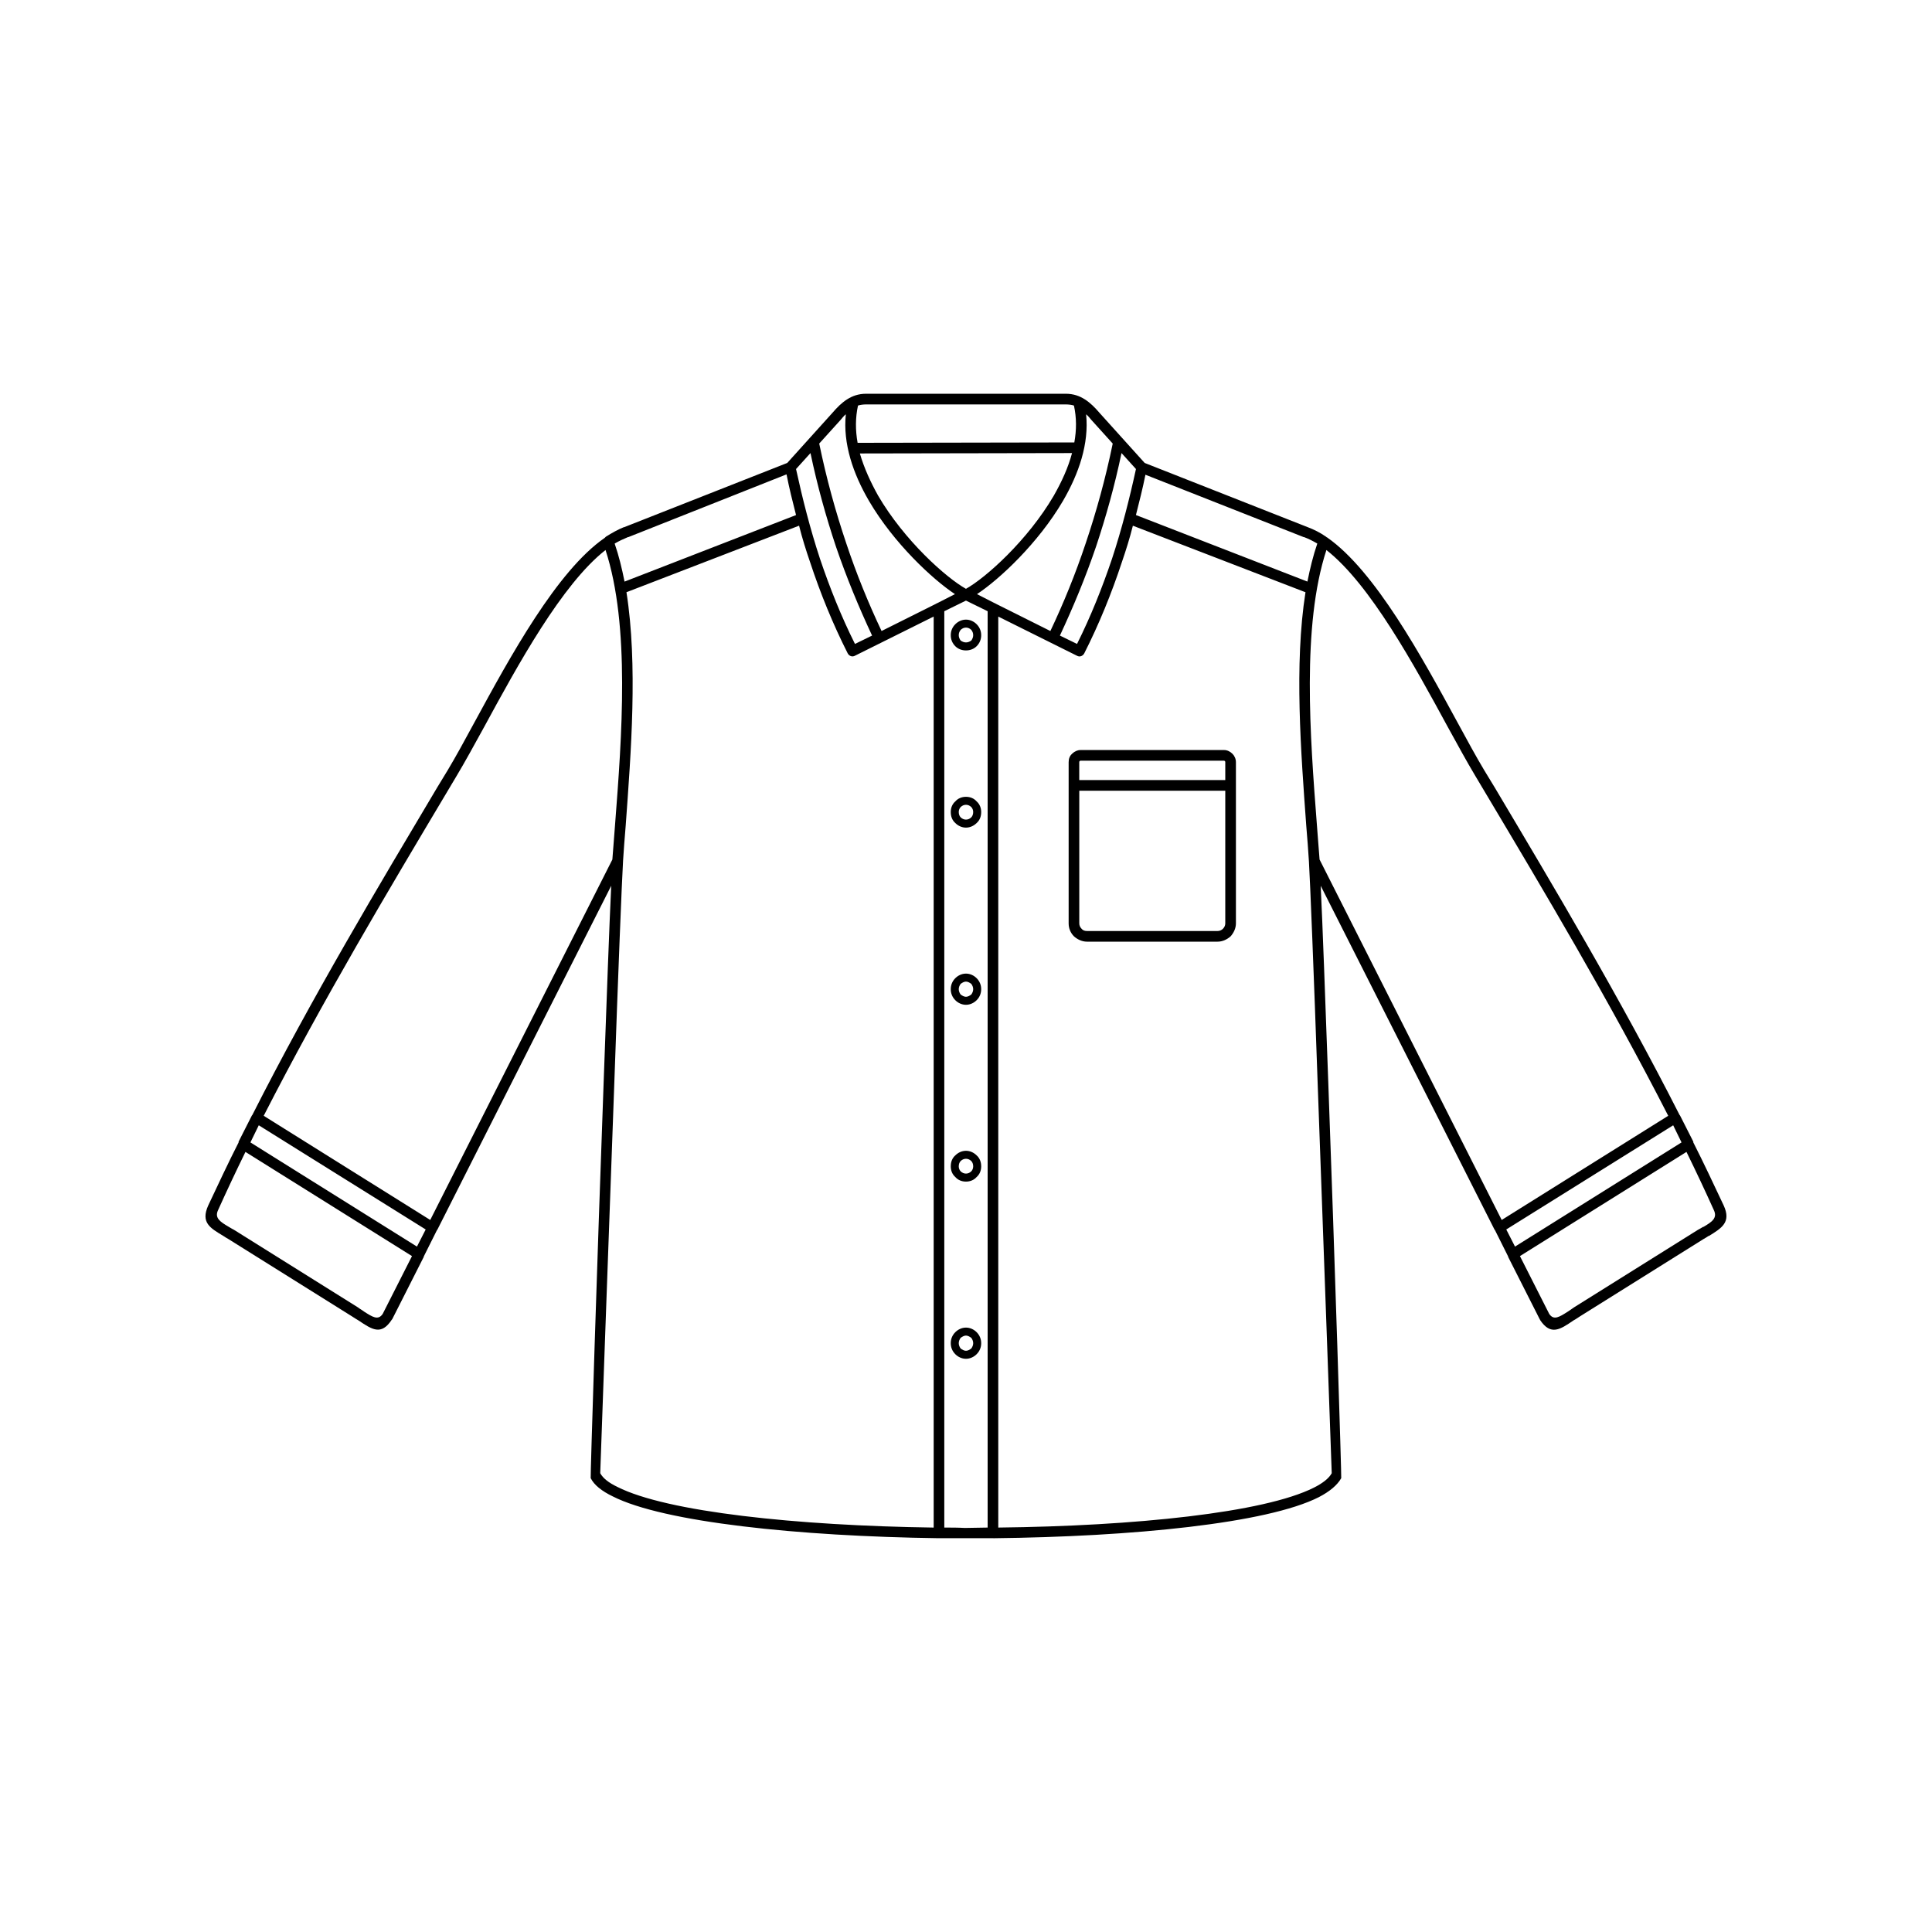 <?xml version="1.0" encoding="UTF-8"?>
<!-- Uploaded to: SVG Repo, www.svgrepo.com, Generator: SVG Repo Mixer Tools -->
<svg fill="#000000" width="800px" height="800px" version="1.1" viewBox="144 144 512 512" xmlns="http://www.w3.org/2000/svg">
 <path d="m309.11 372.29c-0.301 4.938-1.309 29.926-2.316 58.844-1.715 46.551-3.727 103.28-3.727 103.28 0.707 1.309 2.215 2.519 4.535 3.629 13.098 6.648 47.66 10.277 83.832 10.781v-241.43l-20.859 10.379c-0.707 0.402-1.512 0.102-1.914-0.605-3.93-7.758-7.254-15.922-9.977-24.184-1.109-3.223-2.117-6.449-2.922-9.672l-45.746 17.633c3.023 19.145 1.211 42.422-0.203 61.867-0.301 3.324-0.504 6.551-0.707 9.473zm120.91-21.562h38.691v-4.734c0-0.102 0-0.203-0.102-0.301-0.102 0-0.102-0.102-0.203-0.102h-38.09c-0.102 0-0.102 0.102-0.203 0.102-0.102 0.102-0.102 0.203-0.102 0.301v4.734zm38.691 2.82h-38.691v35.164c0 0.504 0.203 1.008 0.605 1.41 0.301 0.402 0.805 0.605 1.41 0.605h34.66c0.504 0 1.008-0.203 1.41-0.605s0.605-0.906 0.605-1.41zm-38.391-10.781h38.09c0.805 0 1.613 0.402 2.215 1.008 0.504 0.504 0.906 1.309 0.906 2.215v42.723c0 1.309-0.605 2.519-1.41 3.426-0.906 0.805-2.117 1.41-3.426 1.41h-34.66c-1.309 0-2.519-0.605-3.426-1.41-0.906-0.906-1.41-2.117-1.41-3.426v-42.723c0-0.906 0.301-1.715 0.906-2.215 0-0.102 0.102-0.102 0.102-0.102 0.504-0.504 1.309-0.906 2.117-0.906zm-30.328 153.06c1.109 0 2.117 0.504 2.82 1.211 0.805 0.805 1.211 1.812 1.211 2.922s-0.402 2.117-1.211 2.922c-0.707 0.707-1.715 1.211-2.82 1.211-1.109 0-2.117-0.504-2.82-1.211-0.805-0.805-1.211-1.812-1.211-2.922s0.402-2.117 1.211-2.922c0.707-0.707 1.715-1.211 2.82-1.211zm1.41 2.719c-0.402-0.301-0.906-0.605-1.41-0.605s-1.008 0.301-1.41 0.605c-0.301 0.402-0.504 0.906-0.504 1.41s0.203 1.008 0.504 1.41c0.402 0.301 0.906 0.605 1.41 0.605s1.008-0.301 1.41-0.605c0.301-0.402 0.504-0.906 0.504-1.41s-0.203-1.008-0.504-1.41zm-1.41-49.574c1.109 0 2.117 0.504 2.82 1.211 0.805 0.707 1.211 1.715 1.211 2.922 0 1.109-0.402 2.117-1.211 2.82-0.707 0.805-1.715 1.211-2.82 1.211-1.109 0-2.117-0.402-2.82-1.211-0.805-0.707-1.211-1.715-1.211-2.82 0-1.211 0.402-2.215 1.211-2.922 0.707-0.707 1.715-1.211 2.82-1.211zm1.41 2.719c-0.402-0.402-0.906-0.605-1.41-0.605s-1.008 0.203-1.41 0.605c-0.301 0.301-0.504 0.805-0.504 1.41 0 0.504 0.203 1.008 0.504 1.309 0.402 0.402 0.906 0.605 1.41 0.605s1.008-0.203 1.41-0.605c0.301-0.301 0.504-0.805 0.504-1.309 0-0.605-0.203-1.109-0.504-1.41zm-1.41-49.676c1.109 0 2.117 0.504 2.82 1.211 0.805 0.805 1.211 1.812 1.211 2.922s-0.402 2.117-1.211 2.922c-0.707 0.707-1.715 1.211-2.82 1.211-1.109 0-2.117-0.504-2.82-1.211-0.805-0.805-1.211-1.812-1.211-2.922s0.402-2.117 1.211-2.922c0.707-0.707 1.715-1.211 2.82-1.211zm0 2.117c-0.504 0-1.008 0.301-1.41 0.605-0.301 0.402-0.504 0.906-0.504 1.41 0 0.504 0.203 1.008 0.504 1.41 0.402 0.301 0.906 0.605 1.41 0.605s1.008-0.301 1.41-0.605c0.301-0.402 0.504-0.906 0.504-1.41 0-0.504-0.203-1.008-0.504-1.41-0.402-0.301-0.906-0.605-1.41-0.605zm0-48.969c1.109 0 2.117 0.402 2.82 1.211 0.805 0.707 1.211 1.715 1.211 2.82 0 1.211-0.402 2.215-1.211 2.922-0.707 0.707-1.715 1.211-2.82 1.211-1.109 0-2.117-0.504-2.82-1.211-0.805-0.707-1.211-1.715-1.211-2.922 0-1.109 0.402-2.117 1.211-2.82 0.707-0.805 1.715-1.211 2.82-1.211zm1.41 2.719c-0.402-0.402-0.906-0.605-1.41-0.605s-1.008 0.203-1.41 0.605c-0.301 0.301-0.504 0.805-0.504 1.309 0 0.605 0.203 1.109 0.504 1.41 0.402 0.402 0.906 0.605 1.41 0.605s1.008-0.203 1.41-0.605c0.301-0.301 0.504-0.805 0.504-1.41 0-0.504-0.203-1.008-0.504-1.309zm-1.41-49.676c1.109 0 2.117 0.504 2.82 1.211 0.805 0.805 1.211 1.812 1.211 2.922 0 1.109-0.402 2.117-1.211 2.922-0.707 0.707-1.715 1.109-2.82 1.109-1.109 0-2.117-0.402-2.82-1.109-0.805-0.805-1.211-1.812-1.211-2.922 0-1.109 0.402-2.117 1.211-2.922 0.707-0.707 1.715-1.211 2.82-1.211zm1.41 2.719c-0.402-0.402-0.906-0.605-1.41-0.605s-1.008 0.203-1.41 0.605c-0.301 0.402-0.504 0.805-0.504 1.41 0 0.504 0.203 1.008 0.504 1.41 0.402 0.301 0.906 0.504 1.41 0.504s1.008-0.203 1.41-0.504c0.301-0.402 0.504-0.906 0.504-1.41 0-0.605-0.203-1.008-0.504-1.41zm-30.129-49.574 57.434-0.102c0.605-3.324 0.605-6.551-0.102-9.773-0.605-0.203-1.41-0.301-2.215-0.301h-52.797c-0.805 0-1.613 0.102-2.215 0.301-0.707 3.223-0.707 6.551-0.102 9.875zm56.828 2.719-56.227 0.102c1.109 3.828 2.82 7.559 4.836 11.184 6.953 11.891 18.035 21.766 23.277 24.688 5.238-2.922 16.324-12.797 23.277-24.688 2.117-3.727 3.828-7.457 4.836-11.285zm-33.855 284.75c1.812 0 3.629 0 5.441 0.102 2.016 0 4.031-0.102 6.047-0.102v-242.84l-5.742-2.82-5.742 2.82v242.84zm14.309 0c36.074-0.402 70.434-3.93 83.633-10.578 2.418-1.211 4.031-2.519 4.734-3.828 0 0-2.016-56.73-3.727-103.28-1.008-29.02-2.016-54.008-2.316-58.844-0.203-2.922-0.402-6.144-0.707-9.473-1.41-19.445-3.223-42.723-0.203-61.867l-45.746-17.633c-0.805 3.223-1.812 6.449-2.922 9.672-2.719 8.262-6.047 16.426-9.977 24.184-0.402 0.707-1.211 1.008-1.914 0.605l-20.859-10.379v241.43zm-0.906-244.95c0.102 0 0.102 0 0.203 0.102l14.508 7.254c3.527-7.457 6.648-15.113 9.371-23.277 2.82-8.363 5.238-17.129 7.152-26.398l-5.644-6.246c-0.504-0.605-0.906-1.109-1.41-1.512 0.805 7.758-1.914 15.719-6.144 22.973-6.551 11.184-16.828 20.758-22.773 24.688l4.734 2.418zm-0.402 247.77h-0.102-0.102-7.356-6.75-0.102-0.102c-37.082-0.504-72.852-4.231-86.352-11.082-2.922-1.41-4.938-3.023-5.844-4.836-0.102-0.301 1.715-57.738 3.426-104.69 0.805-22.168 1.512-42.02 2.016-52.297l-46.047 91.09c0 0.102-0.102 0.102-0.102 0.102l-3.527 7.055v0.102l-8.363 16.523-0.102 0.102c-2.82 4.332-5.238 2.621-8.867 0.203-0.504-0.301-1.008-0.605-1.613-1.008l-32.848-20.555c-0.504-0.301-0.906-0.504-1.309-0.805-3.527-2.117-6.047-3.527-4.031-8.062 2.621-5.543 5.238-11.184 8.062-16.727v-0.203c1.211-2.316 2.316-4.637 3.527-6.953l0.102-0.102c15.82-31.234 33.754-61.164 48.969-86.758l2.82-4.637c2.117-3.527 4.535-7.961 7.152-12.797 9.371-17.23 21.766-40.004 34.461-48.77 0.102-0.102 0.203-0.203 0.301-0.301 1.613-1.008 3.223-1.914 4.734-2.519h0.102l43.227-17.027 11.992-13.301c1.211-1.41 2.418-2.621 3.828-3.527s3.023-1.512 5.141-1.512h52.801c2.117 0 3.727 0.605 5.141 1.512 1.41 0.906 2.621 2.117 3.828 3.527l11.992 13.301 43.227 17.027c1.613 0.605 3.223 1.41 4.836 2.519 0.102 0.102 0.203 0.203 0.301 0.203 12.695 8.867 25.09 31.641 34.461 48.871 2.621 4.836 5.039 9.27 7.152 12.797l2.82 4.637c15.215 25.594 33.152 55.621 48.969 86.758l0.102 0.102c1.211 2.316 2.316 4.637 3.527 6.953v0.203c2.82 5.543 5.441 11.184 8.062 16.727 2.016 4.434-0.504 5.945-3.93 8.062h-0.102c-0.402 0.301-0.805 0.504-1.309 0.805l-32.848 20.555c-0.504 0.301-1.008 0.707-1.613 1.008-3.527 2.418-6.047 4.133-8.867-0.102 0-0.102-0.102-0.203-0.102-0.203l-8.363-16.523v-0.102l-3.527-7.055s-0.102 0-0.102-0.102l-46.047-91.09c0.504 10.277 1.211 30.129 2.016 52.297 1.715 46.855 3.527 104.39 3.426 104.69-1.008 1.812-3.023 3.527-5.945 5.039-13.703 6.953-49.375 10.48-86.254 10.883zm-15.113-247.67c0.102-0.102 0.102-0.102 0.203-0.102l4.734-2.418c-5.945-3.93-16.223-13.504-22.773-24.688-4.231-7.254-6.953-15.215-6.144-22.973-0.504 0.402-0.906 0.906-1.41 1.512l-5.644 6.246c1.914 9.27 4.332 18.035 7.152 26.398 2.719 8.16 5.844 15.82 9.371 23.277l14.508-7.254zm98.344-5.844c0.707-3.527 1.512-6.852 2.621-10.078-1.211-0.707-2.418-1.309-3.527-1.715h-0.102l-41.918-16.523c-0.707 3.527-1.613 7.152-2.519 10.68l45.445 17.633zm-135.52-17.633c-0.906-3.527-1.812-7.152-2.519-10.781l-41.918 16.625h-0.102c-1.211 0.504-2.316 1.008-3.527 1.715 1.109 3.223 1.914 6.551 2.621 10.078l45.445-17.633zm86.254-16.426c-1.812 8.664-4.133 16.93-6.75 24.789-2.82 8.262-6.047 16.02-9.574 23.578l4.535 2.215c3.629-7.254 6.648-14.812 9.27-22.57 2.621-7.961 4.637-15.922 6.348-23.781zm-66.102 48.367c-3.527-7.559-6.75-15.316-9.574-23.578-2.621-7.859-4.938-16.121-6.75-24.789l-3.828 4.231c1.715 7.859 3.727 15.82 6.348 23.781 2.621 7.758 5.644 15.316 9.27 22.57zm212.3 129.78-44.234 27.609 2.316 4.535 44.133-27.609c-0.707-1.512-1.512-3.023-2.215-4.535zm-45.445 25.09 44.133-27.609c-15.719-30.73-33.352-60.254-48.367-85.445l-2.82-4.734c-2.117-3.527-4.535-7.961-7.254-12.898-8.867-16.324-20.555-37.785-32.145-46.855-6.551 20.051-4.332 49.375-2.519 72.852 0.203 3.125 0.504 6.144 0.707 9.168zm-328.08-27.609 44.133 27.609 48.266-95.523c0.203-3.023 0.504-6.047 0.707-9.168 1.812-23.477 4.031-52.801-2.519-72.852-11.586 9.07-23.277 30.531-32.145 46.855-2.719 4.938-5.141 9.371-7.254 12.898l-2.82 4.734c-15.012 25.191-32.648 54.715-48.367 85.445zm42.926 30.129-44.234-27.609c-0.707 1.512-1.512 3.023-2.215 4.535l44.133 27.609zm334.12-20.555-44.133 27.609 7.758 15.316c1.211 1.812 2.719 0.805 4.938-0.605 0.504-0.301 1.008-0.707 1.613-1.109l32.848-20.555c0.402-0.203 0.906-0.504 1.41-0.805h0.102c2.215-1.309 3.727-2.316 2.719-4.434-2.316-5.141-4.734-10.277-7.254-15.418zm-337.75 27.609-44.133-27.609c-2.519 5.141-4.938 10.277-7.254 15.418-1.008 2.117 0.605 3.125 2.82 4.434 0.504 0.301 1.008 0.605 1.41 0.805l32.848 20.555c0.504 0.402 1.109 0.707 1.613 1.109 2.215 1.41 3.727 2.418 4.938 0.605z"/>
</svg>